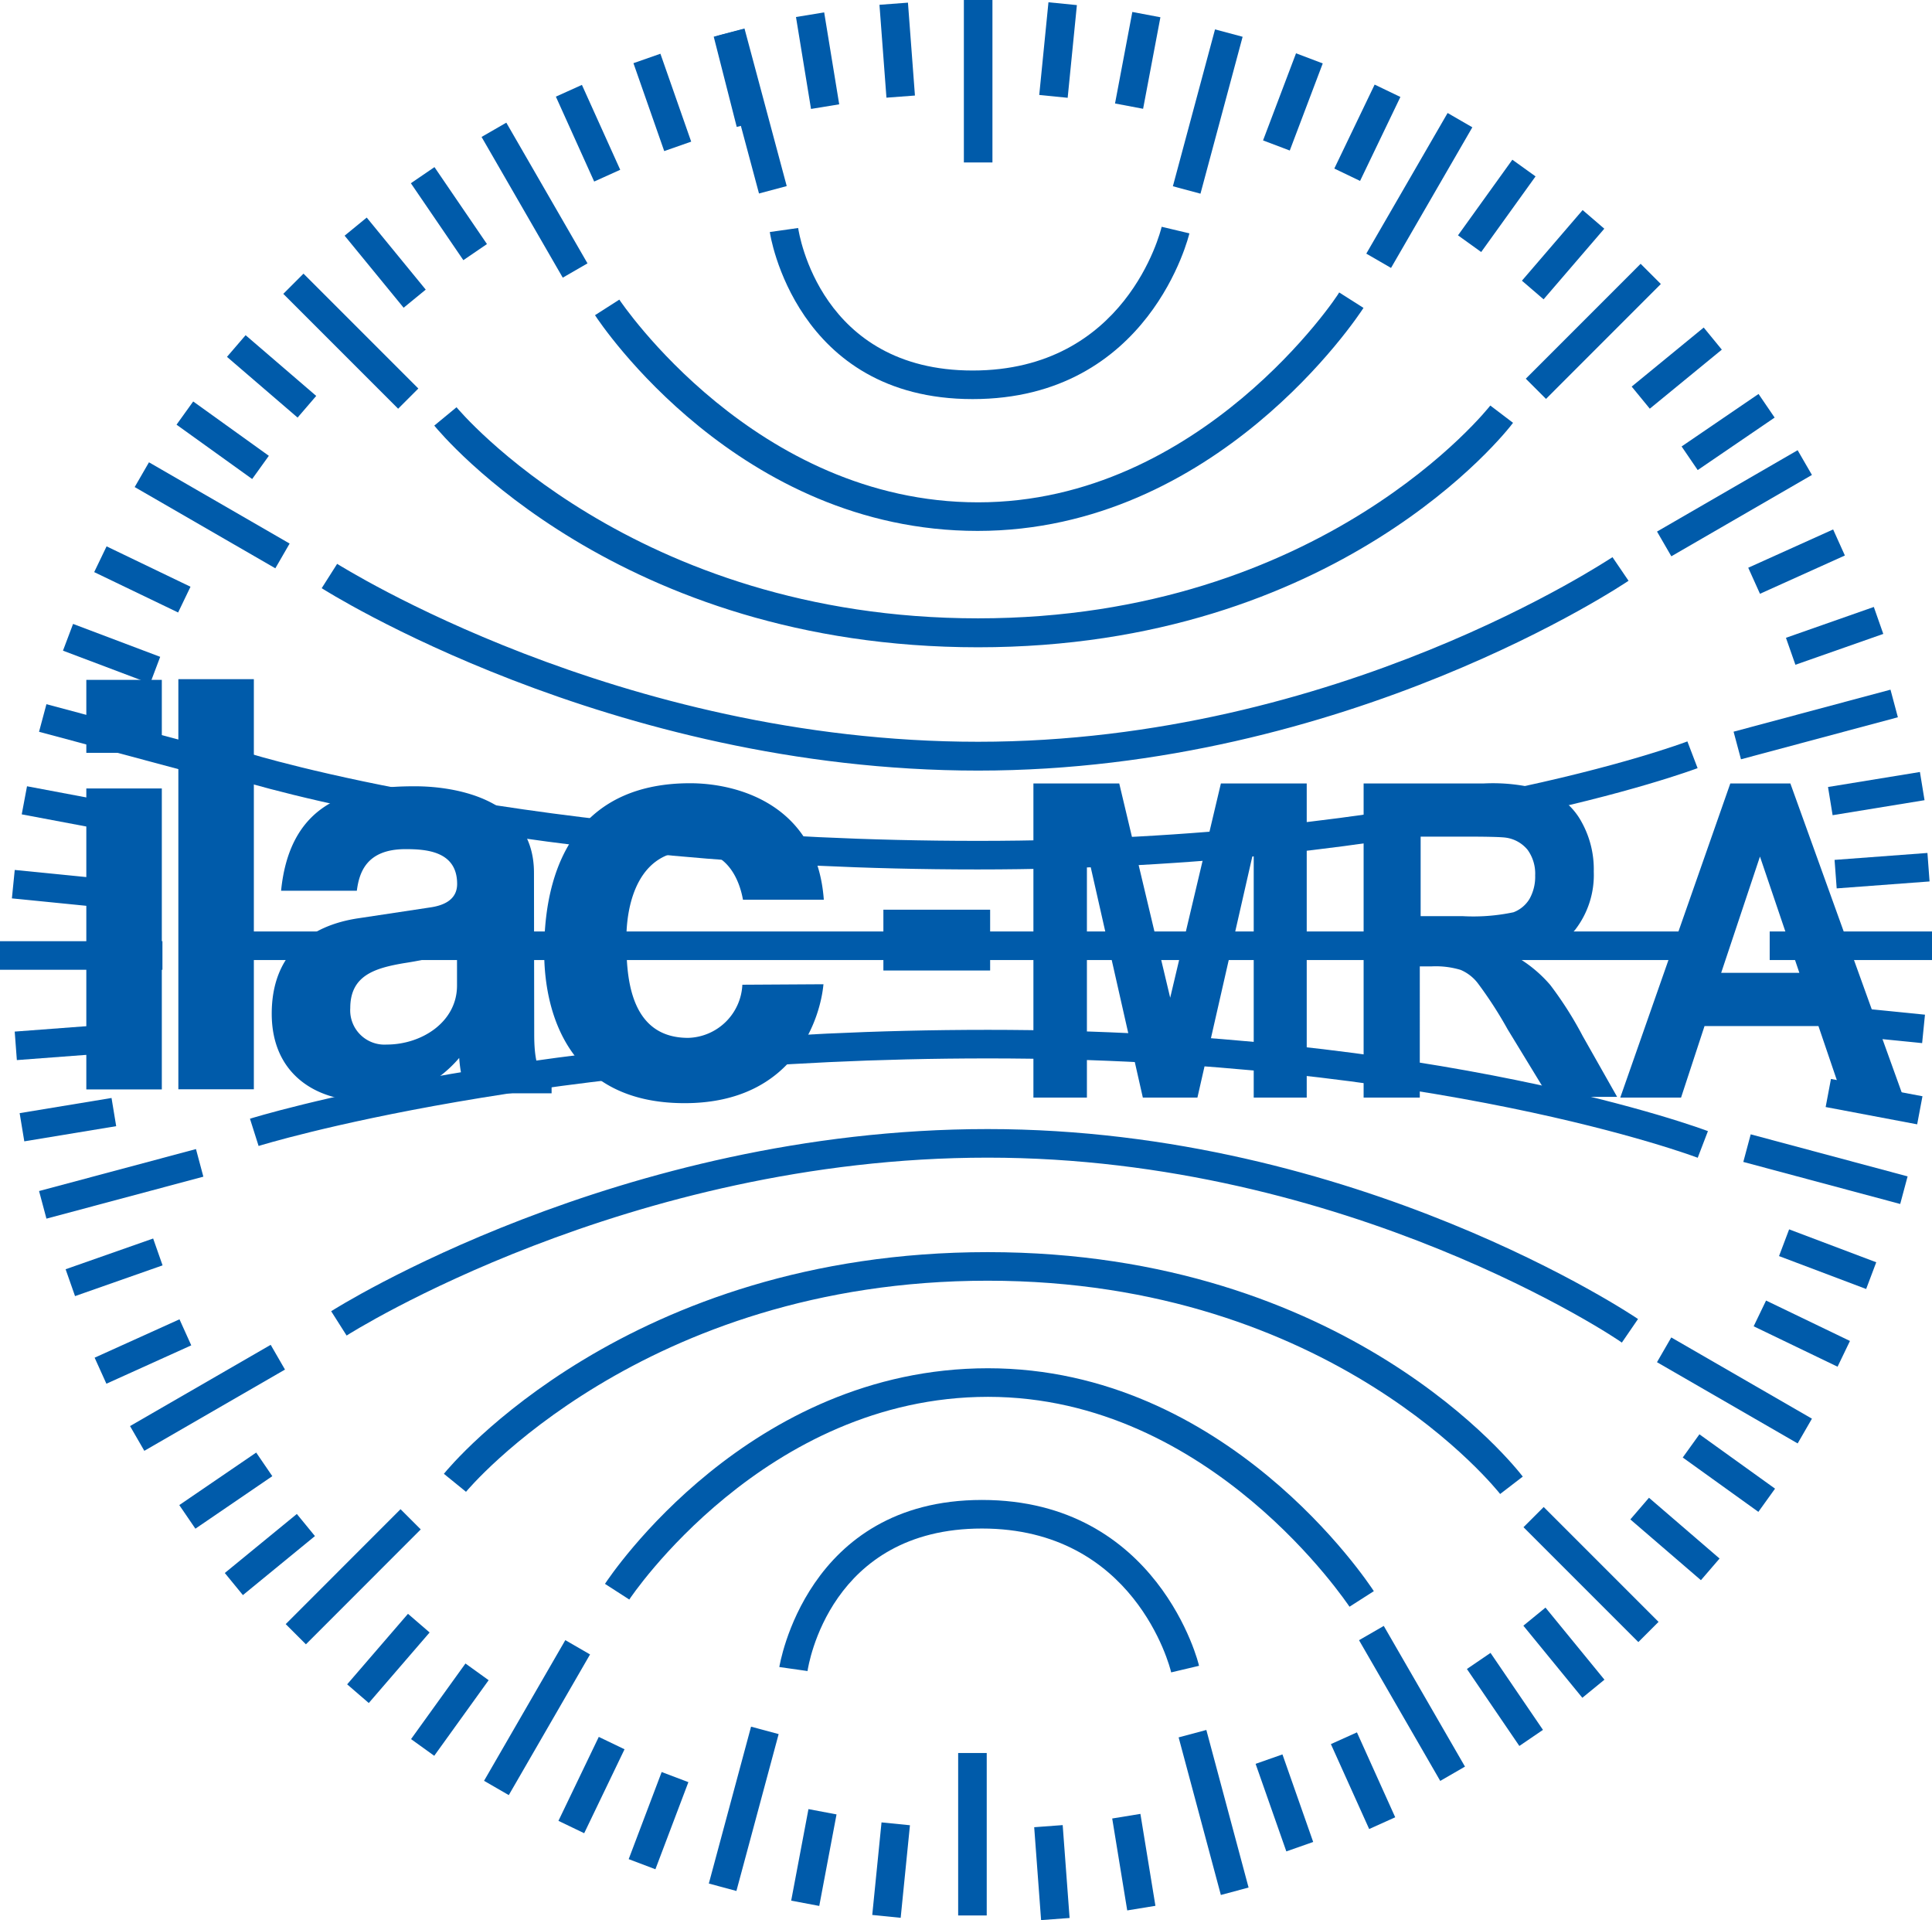 <svg xmlns="http://www.w3.org/2000/svg" viewBox="0 0 158.91 157.91"><defs><style>.cls-1{fill:#005baa;}</style></defs><g id="Layer_2" data-name="Layer 2"><g id="Layer_1-2" data-name="Layer 1"><rect class="cls-1" x="79.28" width="2.35" height="13.36"/><rect class="cls-1" x="72.62" y="0.29" width="2.35" height="7.66" transform="translate(-0.1 5.55) rotate(-4.3)"/><rect class="cls-1" x="83.19" y="2.94" width="7.66" height="2.35" transform="translate(74.32 90.3) rotate(-84.32)"/><rect class="cls-1" x="89.75" y="3.8" width="7.66" height="2.35" transform="translate(71.3 95.99) rotate(-79.29)"/><rect class="cls-1" x="102.52" y="7.21" width="7.66" height="2.35" transform="translate(60.84 104.87) rotate(-69.26)"/><rect class="cls-1" x="108.63" y="9.74" width="7.66" height="2.35" transform="translate(53.93 107.56) rotate(-64.34)"/><rect class="cls-1" x="119.28" y="15.74" width="7.66" height="2.35" transform="translate(37.52 107.02) rotate(-54.29)"/><rect class="cls-1" x="124.73" y="19.77" width="7.66" height="2.35" transform="translate(28.87 104.77) rotate(-49.31)"/><rect class="cls-1" x="134.09" y="29.11" width="7.66" height="2.35" transform="translate(12.05 94.28) rotate(-39.34)"/><rect class="cls-1" x="138.31" y="34.35" width="7.66" height="2.35" transform="translate(4.7 86.28) rotate(-34.3)"/><rect class="cls-1" x="143.94" y="45" width="7.66" height="2.35" transform="translate(-5.92 64.83) rotate(-24.27)"/><rect class="cls-1" x="147.07" y="51.11" width="7.66" height="2.35" transform="translate(-8.8 52.93) rotate(-19.34)"/><rect class="cls-1" x="150.5" y="64.08" width="7.66" height="2.35" transform="translate(-8.5 25.72) rotate(-9.27)"/><rect class="cls-1" x="150.97" y="70.44" width="7.66" height="2.35" transform="translate(-4.9 11.71) rotate(-4.27)"/><rect class="cls-1" x="153.23" y="80.4" width="2.35" height="7.66" transform="translate(55.23 229.49) rotate(-84.29)"/><rect class="cls-1" x="152.97" y="86.76" width="2.35" height="7.66" transform="translate(36.51 225.24) rotate(-79.3)"/><rect class="cls-1" x="149.16" y="99.73" width="2.35" height="7.66" transform="translate(0.33 207.6) rotate(-69.31)"/><rect class="cls-1" x="147.03" y="105.84" width="2.35" height="7.66" transform="translate(-14.92 195.6) rotate(-64.28)"/><rect class="cls-1" x="141.02" y="117.3" width="2.35" height="7.66" transform="translate(-39.14 165.93) rotate(-54.3)"/><rect class="cls-1" x="136.6" y="122.74" width="2.35" height="7.66" transform="translate(-48.04 148.41) rotate(-49.28)"/><rect class="cls-1" x="127.46" y="132.09" width="2.35" height="7.66" transform="translate(-56.99 112.14) rotate(-39.28)"/><rect class="cls-1" x="122.61" y="135.93" width="2.35" height="7.66" transform="translate(-57.21 93.96) rotate(-34.27)"/><rect class="cls-1" x="110.93" y="142.62" width="2.35" height="7.66" transform="translate(-50.28 59.01) rotate(-24.27)"/><rect class="cls-1" x="104.86" y="145.08" width="2.35" height="7.66" transform="matrix(0.94, -0.33, 0.33, 0.94, -43.17, 43.28)"/><rect class="cls-1" x="92.09" y="149.3" width="2.35" height="7.66" transform="translate(-23.48 17.05) rotate(-9.28)"/><rect class="cls-1" x="85.34" y="150.17" width="2.35" height="7.66" transform="translate(-11.17 6.83) rotate(-4.25)"/><rect class="cls-1" x="66.07" y="1.16" width="2.35" height="7.66" transform="translate(0.08 10.92) rotate(-9.29)"/><rect class="cls-1" x="59.61" y="2.6" width="2.35" height="7.66" transform="translate(0.3 15.22) rotate(-14.3)"/><rect class="cls-1" x="53.3" y="4.59" width="2.35" height="7.66" transform="translate(0.28 18.48) rotate(-19.3)"/><rect class="cls-1" x="47.19" y="7.12" width="2.35" height="7.66" transform="translate(-0.22 20.87) rotate(-24.29)"/><rect class="cls-1" x="35.75" y="13.74" width="2.35" height="7.66" transform="translate(-3.48 23.87) rotate(-34.31)"/><rect class="cls-1" x="30.5" y="17.77" width="2.35" height="7.66" transform="translate(-6.51 24.96) rotate(-39.32)"/><rect class="cls-1" x="21.16" y="27.12" width="2.35" height="7.66" transform="translate(-15.69 27.71) rotate(-49.31)"/><rect class="cls-1" x="17.14" y="32.37" width="2.35" height="7.66" transform="translate(-21.77 29.96) rotate(-54.31)"/><rect class="cls-1" x="10.54" y="43.82" width="2.35" height="7.66" transform="translate(-36.31 37.55) rotate(-64.31)"/><rect class="cls-1" x="8.01" y="49.93" width="2.35" height="7.66" transform="translate(-44.36 43.36) rotate(-69.31)"/><rect class="cls-1" x="4.6" y="62.7" width="2.35" height="7.66" transform="translate(-60.68 59.88) rotate(-79.33)"/><rect class="cls-1" x="3.74" y="69.26" width="2.35" height="7.66" transform="translate(-68.31 70.71) rotate(-84.29)"/><rect class="cls-1" x="1.29" y="84.54" width="7.66" height="2.35" transform="translate(-6.43 0.63) rotate(-4.31)"/><rect class="cls-1" x="1.76" y="90.9" width="7.66" height="2.35" transform="translate(-14.92 2.14) rotate(-9.37)"/><rect class="cls-1" x="5.59" y="103.46" width="7.66" height="2.35" transform="matrix(0.94, -0.33, 0.33, 0.94, -34, 8.97)"/><rect class="cls-1" x="7.92" y="109.97" width="7.66" height="2.35" transform="translate(-44.74 14.71) rotate(-24.33)"/><rect class="cls-1" x="14.74" y="121.41" width="7.66" height="2.35" transform="translate(-65.88 31.81) rotate(-34.32)"/><rect class="cls-1" x="18.37" y="126.66" width="7.66" height="2.35" transform="translate(-75.98 43.01) rotate(-39.32)"/><rect class="cls-1" x="28.12" y="135.2" width="7.66" height="2.35" transform="translate(-92.19 71.5) rotate(-49.22)"/><rect class="cls-1" x="33.17" y="139.42" width="7.66" height="2.35" transform="translate(-98.72 88.48) rotate(-54.25)"/><rect class="cls-1" x="44.82" y="145.63" width="7.66" height="2.35" transform="translate(-104.74 127.05) rotate(-64.33)"/><rect class="cls-1" x="50.34" y="148.55" width="7.66" height="2.35" transform="translate(-105.04 147.36) rotate(-69.26)"/><rect class="cls-1" x="63.11" y="151.57" width="7.66" height="2.35" transform="translate(-95.57 190.2) rotate(-79.31)"/><rect class="cls-1" x="69.47" y="152.63" width="7.65" height="2.35" transform="translate(-87.05 211.39) rotate(-84.28)"/><rect class="cls-1" x="92.66" y="7.99" width="13.36" height="2.35" transform="translate(64.71 102.73) rotate(-74.96)"/><rect class="cls-1" x="110.06" y="14.49" width="13.36" height="2.35" transform="translate(44.74 108.88) rotate(-59.96)"/><rect class="cls-1" x="124.38" y="26.08" width="13.36" height="2.35" transform="translate(19.12 100.67) rotate(-45.01)"/><rect class="cls-1" x="135.98" y="40.2" width="13.36" height="2.35" transform="translate(-1.54 77.01) rotate(-30.05)"/><rect class="cls-1" x="142.67" y="58.4" width="13.36" height="2.35" transform="translate(-10.33 40.66) rotate(-14.99)"/><rect class="cls-1" x="145.56" y="76.6" width="13.36" height="2.35"/><rect class="cls-1" x="148.98" y="89.47" width="2.35" height="13.36" transform="translate(18.41 216.3) rotate(-75)"/><rect class="cls-1" x="141.49" y="107.67" width="2.35" height="13.36" transform="translate(-27.7 180.72) rotate(-60)"/><rect class="cls-1" x="129.69" y="122.79" width="2.35" height="13.36" transform="translate(-53.22 130.47) rotate(-45)"/><rect class="cls-1" x="114.97" y="133.39" width="2.35" height="13.36" transform="translate(-54.48 76.85) rotate(-30)"/><rect class="cls-1" x="98.07" y="141.87" width="2.35" height="13.36" transform="matrix(0.97, -0.26, 0.26, 0.97, -35.07, 30.76)"/><rect class="cls-1" x="60.39" y="2.49" width="2.35" height="13.36" transform="matrix(0.97, -0.26, 0.26, 0.97, -0.27, 16.24)"/><rect class="cls-1" x="42.79" y="9.78" width="2.35" height="13.36" transform="translate(-2.34 24.18) rotate(-29.99)"/><rect class="cls-1" x="27.68" y="21.38" width="2.35" height="13.36" transform="translate(-11.39 28.62) rotate(-45)"/><rect class="cls-1" x="16.28" y="35.69" width="2.35" height="13.36" transform="translate(-27.97 36.3) rotate(-59.99)"/><rect class="cls-1" x="8.79" y="54.09" width="2.35" height="13.36" transform="translate(-51.31 54.66) rotate(-74.99)"/><rect class="cls-1" y="77.4" width="13.36" height="2.35"/><rect class="cls-1" x="3.29" y="96.18" width="13.36" height="2.35" transform="translate(-24.81 5.88) rotate(-14.97)"/><rect class="cls-1" x="10.38" y="113.78" width="13.36" height="2.35" transform="translate(-55.2 23.94) rotate(-30.01)"/><rect class="cls-1" x="22.37" y="128.49" width="13.36" height="2.35" transform="translate(-83.2 58.56) rotate(-45.02)"/><rect class="cls-1" x="37.49" y="140.09" width="13.36" height="2.35" transform="translate(-100.24 108.82) rotate(-59.98)"/><rect class="cls-1" x="54.49" y="147.58" width="13.36" height="2.35" transform="translate(-98.37 169.14) rotate(-74.93)"/><rect class="cls-1" x="78.81" y="144.16" width="2.35" height="13.36"/><path class="cls-1" d="M80,30.47c-12.51,0-14.28-11.24-14.35-11.72l-2.33.33c0,.14,2.1,13.74,16.68,13.74S97.8,19.32,97.83,19.19l-2.28-.54C95.43,19.13,92.58,30.47,80,30.47Z"/><path class="cls-1" d="M80.45,41.31c-18.33,0-29.4-16.51-29.51-16.67l-2,1.28c.47.73,11.85,17.74,31.47,17.74s31.26-17.59,31.74-18.34l-2-1.27C110.11,24.22,98.79,41.31,80.45,41.31Z"/><path class="cls-1" d="M80.45,50.85c-28.41,0-42.76-17.19-42.9-17.36L35.72,35c.61.74,15.15,18.23,44.73,18.23s43.45-17.7,44-18.46l-1.87-1.42C122.47,33.49,108.84,50.85,80.45,50.85Z"/><path class="cls-1" d="M80.45,61C50.82,61,28,46.51,27.73,46.37l-1.27,2c.23.15,23.64,15,54,15s53.27-15.46,53.49-15.61l-1.32-1.94C132.39,45.94,110.07,61,80.45,61Z"/><path class="cls-1" d="M80.45,69.15c-36.67,0-59.74-7.13-60-7.21l-.71,2.24c.23.08,23.61,7.32,60.67,7.32s59-8.25,59.22-8.33l-.84-2.2C138.61,61.05,117.08,69.15,80.45,69.15Z"/><path class="cls-1" d="M64.1,137.09l2.32.33c.07-.48,1.85-11.72,14.35-11.72S96.22,137,96.33,137.53l2.29-.54c0-.14-3.36-13.64-17.85-13.64S64.12,137,64.1,137.09Z"/><path class="cls-1" d="M49.76,130.25l2,1.29c.1-.17,11.17-16.67,29.51-16.67S110.89,132,111,132.13l2-1.28c-.49-.75-12.11-18.33-31.74-18.33S50.24,129.52,49.76,130.25Z"/><path class="cls-1" d="M36.51,121.2l1.82,1.48c.14-.17,14.5-17.36,42.91-17.36s42,17.36,42.15,17.54l1.86-1.43c-.57-.75-14.41-18.46-44-18.46S37.11,120.46,36.51,121.2Z"/><path class="cls-1" d="M27.24,107.83l1.27,2c.23-.15,23.09-14.63,52.73-14.63s51.94,15,52.16,15.21l1.33-1.94c-.23-.16-23.12-15.62-53.49-15.62S27.47,107.68,27.24,107.83Z"/><path class="cls-1" d="M20.56,92l.71,2.24c.23-.07,23.29-7.2,60-7.2s58.16,8.09,58.37,8.17l.84-2.19c-.22-.09-22.11-8.33-59.21-8.33S20.79,91.92,20.56,92Z"/><rect class="cls-1" x="17.75" y="76.6" width="123.69" height="2.35"/><path class="cls-1" d="M13.31,64.84V89.59H7.1V64.84Zm0-2.93H7.1v-6h6.21Z"/><path class="cls-1" d="M20.88,89.58H14.67V55.85h6.21Z"/><path class="cls-1" d="M37.59,81.05c0,3-2.91,4.85-5.78,4.85a2.82,2.82,0,0,1-3-3c0-2.67,2-3.28,4.39-3.69,2.68-.41,3.74-.83,4.39-1.34Zm6.33-9.28c0-6-6.33-7.11-9.8-7.11-5,0-10.25,1.06-11,8.59h6.23c.19-1.43.74-3.42,4-3.42,1.66,0,4.25.14,4.25,2.86,0,1.39-1.25,1.8-2.26,1.94l-5.83.88c-4.11.6-7.16,3-7.16,7.85,0,5.08,3.79,7.16,7.49,7.16A10,10,0,0,0,37.77,87a10.86,10.86,0,0,0,.6,2.91h7v-1c-.79-.28-1.43-.92-1.43-3.83Z"/><path class="cls-1" d="M67.73,80.94c-.23,2.59-2.25,9.78-11.42,9.78-9.39,0-11.55-7.19-11.55-12.45,0-8.08,3.52-13.86,12-13.86,3.94,0,10.43,1.78,11,9.58H61.11c-.29-1.64-1.32-4.23-4.37-4-4.14,0-5.22,4.14-5.22,7.24,0,2.72.1,8.12,5.08,8.12a4.59,4.59,0,0,0,4.46-4.37Z"/><path class="cls-1" d="M72.66,79.81v-5h8.78v5Z"/><path class="cls-1" d="M85,90.26V64.43h7.06l4.19,17.62,4.17-17.62h7.06V90.26h-4.36l0-20.33L98.49,90.26H94l-4.6-20.33,0,20.33Z"/><path class="cls-1" d="M112.16,90.26V64.43H122a15.06,15.06,0,0,1,5.4.7,5.56,5.56,0,0,1,2.69,2.47,8,8,0,0,1,1,4.07,7.37,7.37,0,0,1-1.53,4.79A7.06,7.06,0,0,1,125,78.85,10.83,10.83,0,0,1,127.51,81a29.91,29.91,0,0,1,2.67,4.2l2.83,5h-5.62L124,84.64a33.56,33.56,0,0,0-2.46-3.8,3.52,3.52,0,0,0-1.4-1.08,7.1,7.1,0,0,0-2.36-.29h-1V90.26Zm4.69-14.92h3.45a15.94,15.94,0,0,0,4.19-.32,2.63,2.63,0,0,0,1.31-1.09,3.72,3.72,0,0,0,.47-1.94,3.34,3.34,0,0,0-.62-2.1,2.81,2.81,0,0,0-1.76-1c-.38-.06-1.51-.09-3.4-.09h-3.64Z"/><path class="cls-1" d="M156.57,90.26h-5l-2-5.88h-9.37l-1.93,5.88h-5l9.05-25.83h4.94ZM148,80l-3.24-9.56L141.57,80Z"/></g></g></svg>